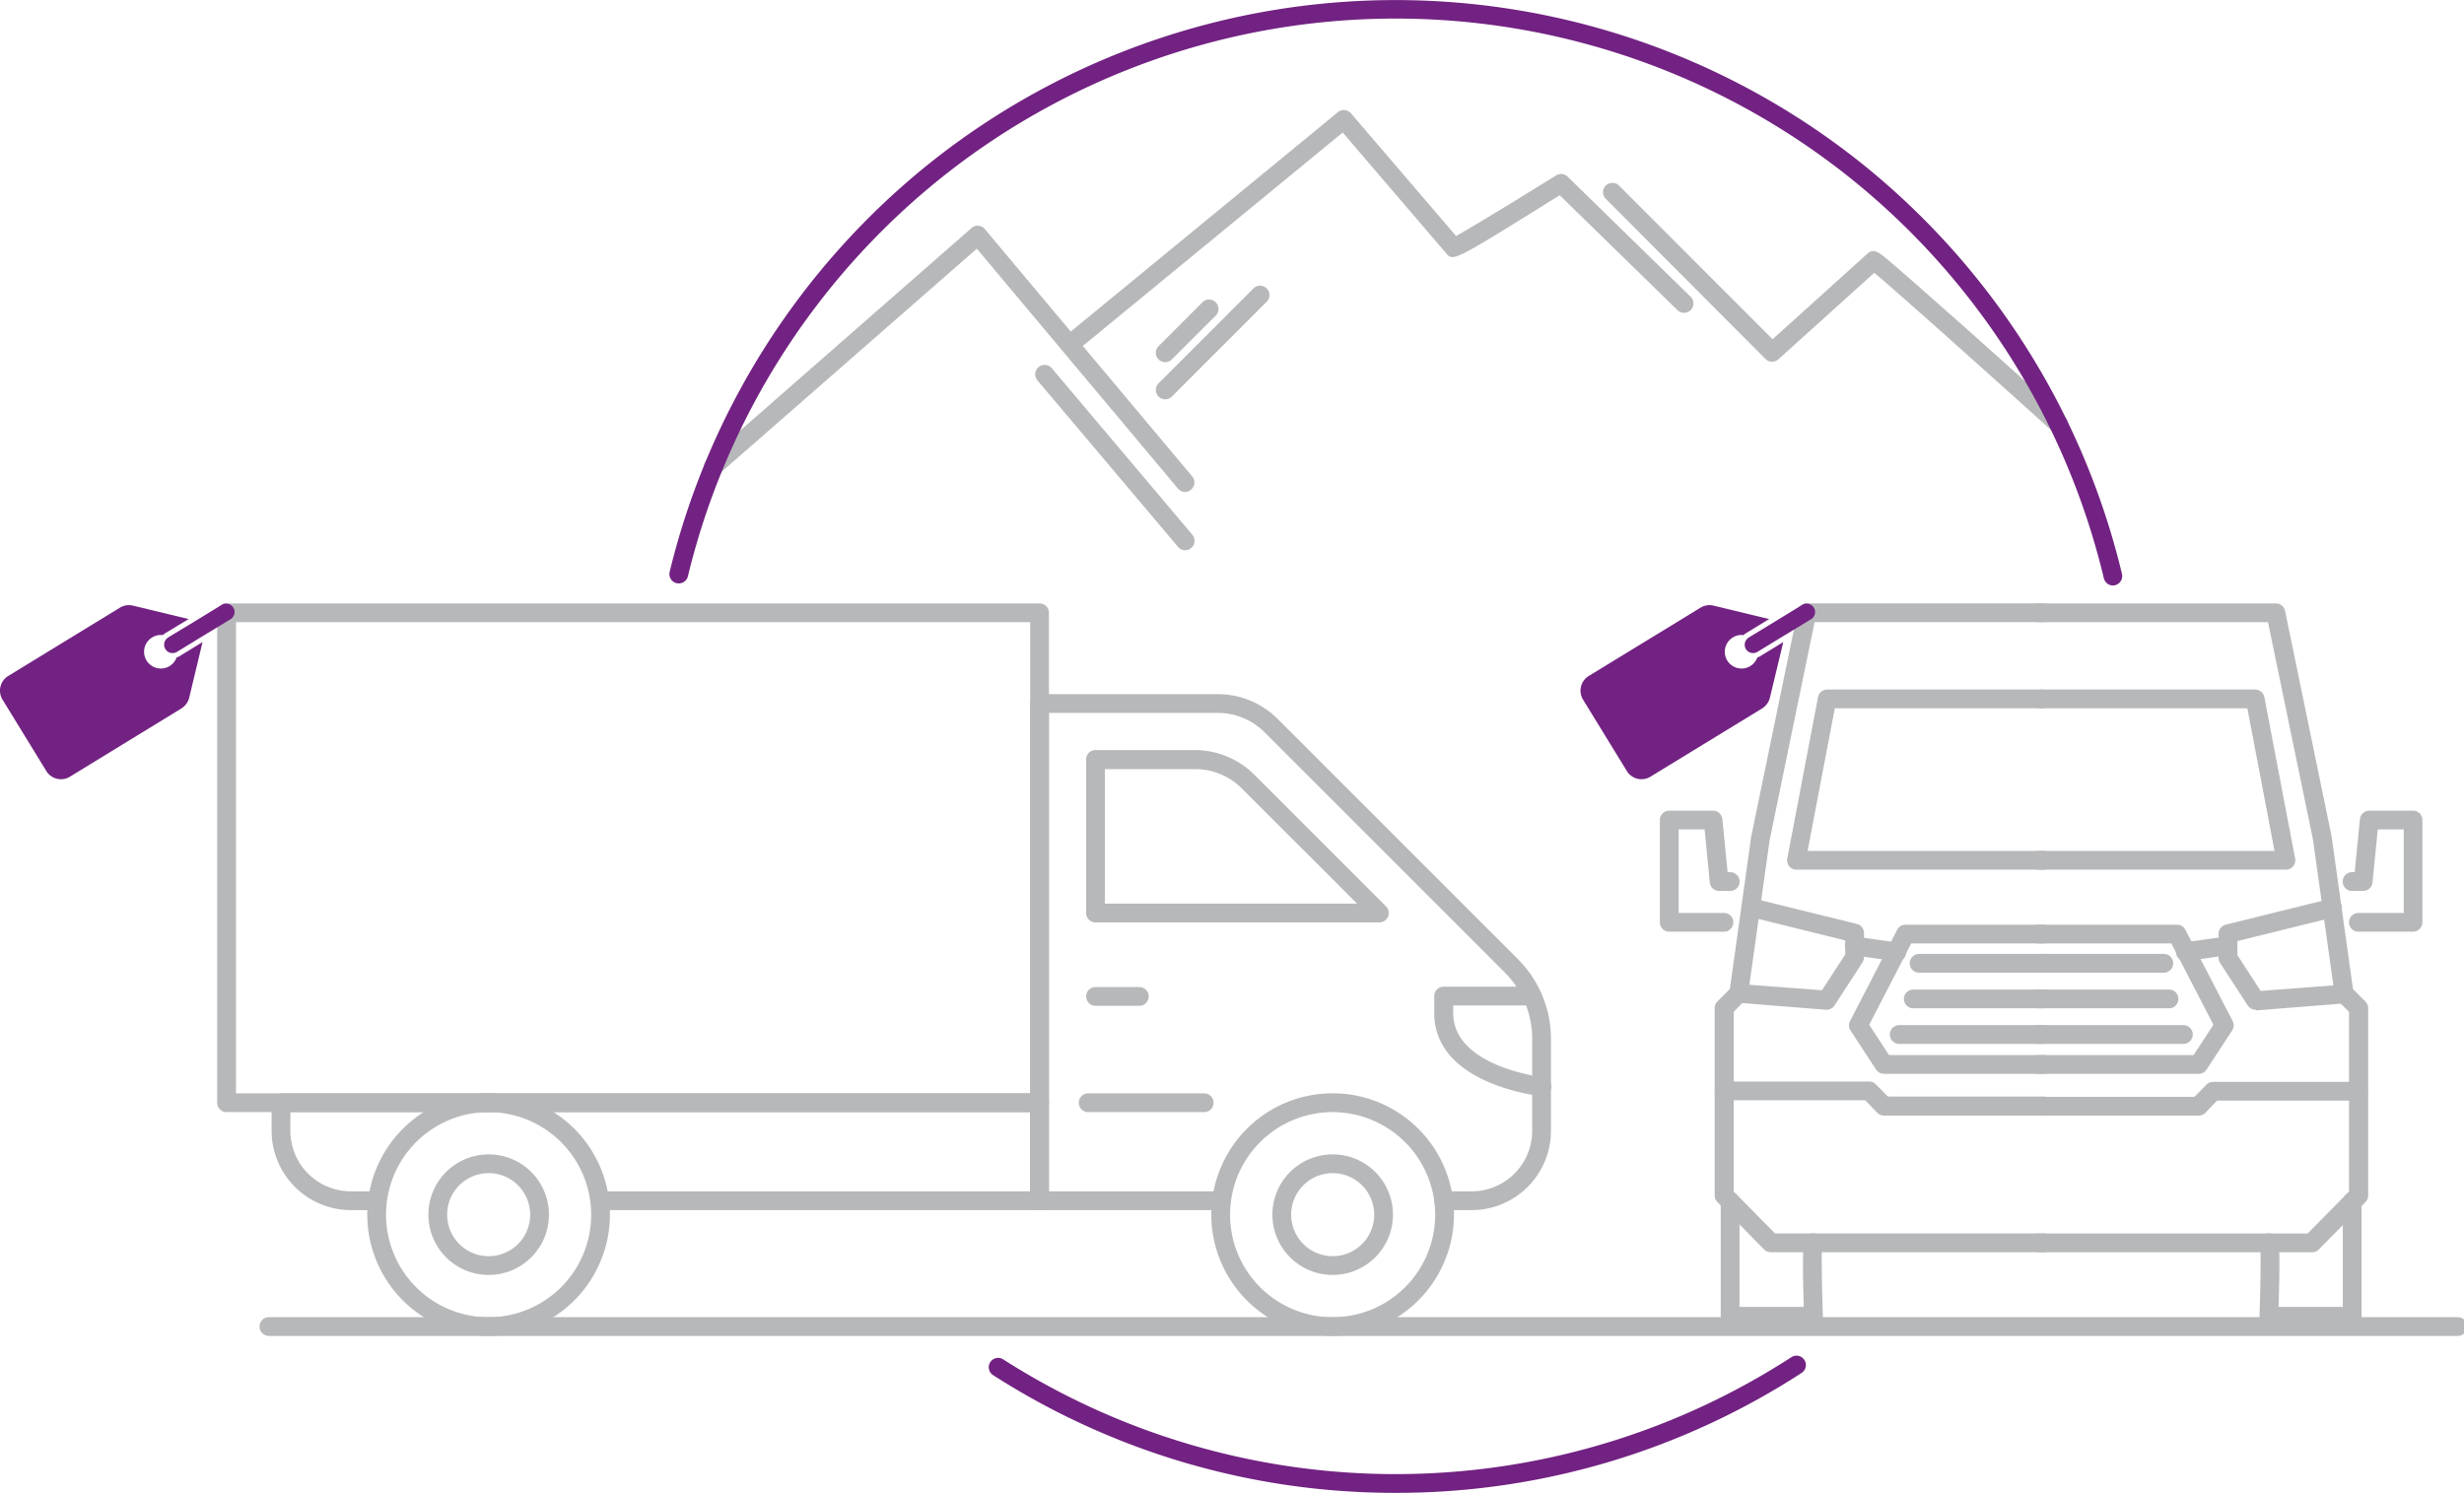 <svg height="239" width="394" xmlns="http://www.w3.org/2000/svg"><g fill="#b7b8ba"><path d="m393 213.64h-350a1.5 1.5 0 1 1 0-3h350a1.5 1.5 0 0 1 0 3zm-23.38-13.38h-43.62a1.5 1.5 0 0 1 0-3h43l6.61-6.71v-28.73l-1.88-1.9a1.52 1.52 0 0 1 -.41-.84l-3.47-24.81-7.19-34.77h-36.66a1.5 1.5 0 0 1 0-3h37.93a1.49 1.49 0 0 1 1.46 1.2l7.44 36.06 3.42 24.41 2 2a1.53 1.53 0 0 1 .43 1.05v29.95a1.53 1.53 0 0 1 -.43 1.06l-7.48 7.6a1.54 1.54 0 0 1 -1.15.43z"/><path d="m365.52 139.08h-39.52a1.5 1.5 0 0 1 0-3h37.7l-4.34-22.81h-33a1.5 1.5 0 0 1 0-3h34.24a1.52 1.52 0 0 1 1.48 1.22l4.92 25.81a1.5 1.5 0 0 1 -1.47 1.78zm-4.84 22.4a1.51 1.51 0 0 1 -1.26-.68l-4.42-6.8a1.48 1.48 0 0 1 -.24-.82v-3.85a1.5 1.5 0 0 1 1.14-1.46l16.64-4.11a1.5 1.5 0 1 1 .71 2.91l-15.49 3.83v2.24l3.72 5.73 13.22-1a1.53 1.53 0 0 1 1.61 1.38 1.49 1.49 0 0 1 -1.38 1.61l-14.11 1.12zm-9.15 10.25h-25.53a1.5 1.5 0 0 1 0-3h24.76l3.17-4.85-6.72-13h-21.21a1.5 1.5 0 0 1 0-3h22.12a1.48 1.48 0 0 1 1.33.81l7.55 14.59a1.51 1.51 0 0 1 -.07 1.51l-4.1 6.26a1.5 1.5 0 0 1 -1.3.68zm0 6.68h-25.53a1.5 1.5 0 0 1 0-3h24.9l1.92-1.95a1.51 1.51 0 0 1 1.07-.45h23.21a1.5 1.5 0 0 1 0 3h-22.59l-1.91 2a1.49 1.49 0 0 1 -1.07.4z"/><path d="m349.54 153.7a1.5 1.5 0 0 1 -.21-3l6.7-.94a1.52 1.52 0 0 1 1.7 1.28 1.5 1.5 0 0 1 -1.28 1.69l-6.71.94zm36.32-4.7h-8.75a1.5 1.5 0 0 1 0-3h7.25v-13.36h-4.15l-.84 8.49a1.49 1.49 0 0 1 -1.49 1.35h-1.78a1.5 1.5 0 0 1 0-3h.42l.84-8.48a1.51 1.51 0 0 1 1.49-1.36h7a1.5 1.5 0 0 1 1.5 1.5v16.38a1.5 1.5 0 0 1 -1.49 1.48zm-9.74 63h-13.32a1.5 1.5 0 0 1 -1.5-1.55c.16-4.69.24-10 .11-11.14a1.58 1.58 0 0 1 -.11-.58 1.5 1.5 0 0 1 1.5-1.5 1.58 1.58 0 0 1 1.1.47c.49.51.77.8.45 11.3h10.27v-16.85a1.5 1.5 0 1 1 3 0v18.38a1.5 1.5 0 0 1 -1.5 1.47zm-49.3-11.74h-43.66a1.52 1.52 0 0 1 -1.07-.44l-7.48-7.6a1.53 1.53 0 0 1 -.43-1.06v-29.95a1.53 1.53 0 0 1 .43-1.05l2-2 3.4-24.31 7.46-36.16a1.49 1.49 0 0 1 1.47-1.2h37.92a1.5 1.5 0 0 1 0 3h-36.7l-7.19 34.87-3.46 24.71a1.52 1.52 0 0 1 -.41.84l-1.88 1.9v28.73l6.61 6.71h43a1.5 1.5 0 0 1 0 3z"/><path d="m326.79 139.08h-39.53a1.5 1.5 0 0 1 -1.15-.54 1.47 1.47 0 0 1 -.32-1.24l4.91-25.81a1.52 1.52 0 0 1 1.48-1.22h34.21a1.5 1.5 0 0 1 0 3h-33l-4.35 22.81h37.72a1.5 1.5 0 0 1 0 3zm-34.69 22.4h-.1l-14.11-1.12a1.5 1.5 0 0 1 .23-3l13.22 1 3.72-5.73v-2.24l-15.5-3.83a1.5 1.5 0 0 1 .72-2.91l16.64 4.11a1.5 1.5 0 0 1 1.14 1.46v3.85a1.57 1.57 0 0 1 -.24.82l-4.44 6.85a1.51 1.51 0 0 1 -1.28.74zm34.72 10.25h-25.57a1.52 1.52 0 0 1 -1.26-.68l-4.09-6.26a1.51 1.51 0 0 1 -.07-1.51l7.54-14.59a1.48 1.48 0 0 1 1.33-.81h22.12a1.5 1.5 0 0 1 0 3h-21.21l-6.72 13 3.17 4.85h24.76a1.5 1.5 0 0 1 0 3zm0 6.68h-25.57a1.49 1.49 0 0 1 -1.07-.45l-1.91-2h-22.59a1.5 1.5 0 0 1 0-3h23.22a1.51 1.51 0 0 1 1.06.45l1.92 1.95h24.94a1.5 1.5 0 0 1 0 3z"/><path d="m303.24 153.7h-.24l-6.7-.94a1.5 1.5 0 0 1 -1.28-1.69 1.52 1.52 0 0 1 1.69-1.28l6.71.94a1.5 1.5 0 0 1 -.21 3zm-27.57-4.7h-8.75a1.5 1.5 0 0 1 -1.5-1.5v-16.36a1.5 1.5 0 0 1 1.5-1.5h7a1.51 1.51 0 0 1 1.49 1.36l.84 8.48h.42a1.5 1.5 0 0 1 0 3h-1.77a1.51 1.51 0 0 1 -1.5-1.35l-.83-8.49h-4.15v13.36h7.25a1.5 1.5 0 0 1 0 3zm70.24 6.55h-19.91a1.5 1.5 0 0 1 0-3h20a1.5 1.5 0 0 1 0 3z"/><path d="m326.82 155.55h-19.95a1.5 1.5 0 0 1 0-3h19.95a1.5 1.5 0 0 1 0 3zm20.02 5.7h-20.84a1.5 1.5 0 0 1 0-3h20.83a1.5 1.5 0 0 1 0 3z"/><path d="m326.77 161.25h-20.83a1.5 1.5 0 0 1 0-3h20.83a1.5 1.5 0 0 1 0 3zm22.32 5.69h-23.09a1.5 1.5 0 0 1 0-3h23.13a1.5 1.5 0 0 1 0 3z"/><path d="m326.82 166.94h-23.13a1.5 1.5 0 0 1 0-3h23.13a1.5 1.5 0 0 1 0 3zm-36.82 45.06h-13.35a1.51 1.51 0 0 1 -1.5-1.5v-18.35a1.5 1.5 0 1 1 3 0v16.85h10.28c-.32-10.5 0-10.79.45-11.3a1.58 1.58 0 0 1 1.1-.47 1.5 1.5 0 0 1 1.5 1.5 1.58 1.58 0 0 1 -.11.58c-.13 1.16-.05 6.45.11 11.14a1.5 1.5 0 0 1 -1.48 1.55zm-123.77-34.15h-130a1.5 1.5 0 0 1 -1.5-1.5v-78.35a1.5 1.5 0 0 1 1.5-1.5h130a1.5 1.5 0 0 1 1.5 1.5v78.35a1.5 1.5 0 0 1 -1.5 1.5zm-128.5-3h127v-75.35h-127z"/><path d="m166.23 193.52h-70.23a1.5 1.5 0 0 1 0-3h68.7v-12.67h-118.27v3a9.68 9.68 0 0 0 9.68 9.67h4.13a1.5 1.5 0 1 1 0 3h-4.13a12.69 12.69 0 0 1 -12.68-12.67v-4.5a1.51 1.51 0 0 1 1.5-1.5h121.3a1.5 1.5 0 0 1 1.5 1.5v15.65a1.5 1.5 0 0 1 -1.5 1.52z"/><path d="m235.33 193.52h-4.48a1.5 1.5 0 0 1 0-3h4.48a9.68 9.68 0 0 0 9.67-9.67v-14.68a15 15 0 0 0 -4.43-10.7l-38.35-38.35a10.55 10.55 0 0 0 -7.5-3.11h-27v76.51h27.61a1.5 1.5 0 0 1 0 3h-29.1a1.5 1.5 0 0 1 -1.5-1.5v-79.51a1.5 1.5 0 0 1 1.5-1.5h28.49a13.53 13.53 0 0 1 9.62 4l38.35 38.35a18 18 0 0 1 5.31 12.81v14.68a12.68 12.68 0 0 1 -12.67 12.67z"/><path d="m220.6 147.51h-45.43a1.5 1.5 0 0 1 -1.5-1.5v-24.56a1.5 1.5 0 0 1 1.5-1.5h15.83a13.53 13.53 0 0 1 9.63 4l21 21a1.5 1.5 0 0 1 -1.06 2.56zm-43.93-3h40.33l-18.46-18.45a10.52 10.52 0 0 0 -7.54-3.06h-14.33zm69.83 30.77h-.16c-.7-.07-17-2-17-13.24v-2.75a1.5 1.5 0 0 1 1.5-1.5h14.16a1.5 1.5 0 0 1 0 3h-12.63v1.21c0 8.57 14.15 10.25 14.29 10.26a1.5 1.5 0 0 1 -.16 3zm-64.32-14.43h-7a1.5 1.5 0 0 1 0-3h7a1.5 1.5 0 0 1 0 3zm10.38 17h-18.56a1.5 1.5 0 0 1 0-3h18.55a1.5 1.5 0 0 1 0 3zm-114.42 35.79a19.4 19.4 0 1 1 19.39-19.39 19.42 19.42 0 0 1 -19.39 19.39zm0-35.79a16.4 16.4 0 1 0 16.39 16.4 16.42 16.42 0 0 0 -16.39-16.4z"/><path d="m78.14 203.89a9.64 9.64 0 1 1 9.64-9.64 9.65 9.65 0 0 1 -9.64 9.64zm0-16.28a6.64 6.64 0 1 0 6.64 6.64 6.65 6.65 0 0 0 -6.64-6.64zm134.96 26.03a19.4 19.4 0 1 1 19.39-19.39 19.42 19.42 0 0 1 -19.39 19.39zm0-35.79a16.4 16.4 0 1 0 16.39 16.4 16.42 16.42 0 0 0 -16.39-16.4z"/><path d="m213.1 203.89a9.64 9.64 0 1 1 9.64-9.64 9.65 9.65 0 0 1 -9.64 9.64zm0-16.28a6.64 6.64 0 1 0 6.64 6.64 6.65 6.65 0 0 0 -6.64-6.64z"/></g><g fill="#722282"><path d="m.4 111.88 7 11.41a2.74 2.74 0 0 0 3.78.92l17.82-10.91a2.85 2.85 0 0 0 1.25-1.71l2.14-8.91-3.69 2.26a1.69 1.69 0 0 1 -.46.2 2.68 2.68 0 1 1 -3.91-3.2 2.58 2.58 0 0 1 1.72-.37 1.4 1.4 0 0 1 .38-.31l3.73-2.26-8.91-2.15a2.76 2.76 0 0 0 -2.08.33l-17.85 10.92a2.75 2.75 0 0 0 -.92 3.78z"/><path d="m26.44 103.79a1.31 1.31 0 0 0 1.15.65 1.34 1.34 0 0 0 .7-.19l.13-.08 4.12-2.52 4.37-2.65a1.35 1.35 0 0 0 -1.41-2.3l-4.36 2.67-4.14 2.5-.11.08a1.34 1.34 0 0 0 -.45 1.84zm226.69 8.09 7 11.41a2.74 2.74 0 0 0 3.78.92l17.85-10.91a2.85 2.85 0 0 0 1.25-1.71l2.14-8.91-3.69 2.26a1.69 1.69 0 0 1 -.46.2 2.68 2.68 0 1 1 -3.91-3.2 2.58 2.58 0 0 1 1.72-.37 1.4 1.4 0 0 1 .38-.31l3.7-2.26-8.89-2.15a2.76 2.76 0 0 0 -2.08.33l-17.87 10.92a2.75 2.75 0 0 0 -.92 3.78z"/><path d="m279.17 103.79a1.31 1.31 0 0 0 1.15.65 1.34 1.34 0 0 0 .7-.19l.13-.08 4.12-2.52 4.37-2.65a1.35 1.35 0 0 0 -1.41-2.3l-4.36 2.67-4.14 2.52-.11.08a1.34 1.34 0 0 0 -.45 1.82z"/></g><path d="m171.24 56.45a1.48 1.48 0 0 1 -1.16-.55 1.5 1.5 0 0 1 .21-2.11l43.64-35.85a1.5 1.5 0 0 1 2.09.18l16.81 19.62c2.47-1.37 9.61-5.72 16-9.69a1.5 1.5 0 0 1 1.84.2l19.66 19.2a1.5 1.5 0 0 1 -2.1 2.15l-18.83-18.38c-17 10.61-17 10.58-18.12 9.33l-16.58-19.36-42.51 34.92a1.48 1.48 0 0 1 -.95.34zm157.98 12.93a1.51 1.51 0 0 1 -1-.39c-10-9-24.76-22.24-28.52-25.36l-15.3 13.8a1.5 1.5 0 0 1 -2.07 0l-25.56-25.63a1.49 1.49 0 0 1 0-2.12 1.51 1.51 0 0 1 2.12 0l24.55 24.57 15.15-13.67c1-.93 1.89-.2 3.33 1 .83.71 2 1.72 3.42 2.95 2.47 2.17 5.9 5.2 10.18 9 7.37 6.58 14.7 13.19 14.7 13.19a1.49 1.49 0 0 1 .11 2.12 1.48 1.48 0 0 1 -1.11.54zm-139.7 18.62a1.52 1.52 0 0 1 -1.15-.54l-22.48-26.63a1.5 1.5 0 1 1 2.3-1.94l22.48 26.64a1.51 1.51 0 0 1 -1.15 2.47z" fill="#b7b8ba"/><path d="m186.32 57.92a1.51 1.51 0 0 1 -1.06-.44 1.49 1.49 0 0 1 0-2.12l7.08-7.09a1.51 1.51 0 0 1 2.13 2.13l-7.09 7.08a1.51 1.51 0 0 1 -1.06.44zm0 5.94a1.51 1.51 0 0 1 -1.06-.44 1.49 1.49 0 0 1 0-2.12l15.21-15.21a1.5 1.5 0 0 1 2.12 2.12l-15.21 15.21a1.51 1.51 0 0 1 -1.06.44zm3.2 14.82a1.51 1.51 0 0 1 -1.15-.53l-32.17-38.38-41.12 35.95a1.5 1.5 0 1 1 -2-2.25l42.27-37a1.48 1.48 0 0 1 2.13.17l33.16 39.55a1.49 1.49 0 0 1 -.19 2.11 1.46 1.46 0 0 1 -.93.38z" fill="#b7b8ba"/><path d="m223.16 238.74a118.88 118.88 0 0 1 -64.43-18.87 1.5 1.5 0 0 1 1.62-2.52 116.45 116.45 0 0 0 126.1-.31 1.5 1.5 0 0 1 1.63 2.52 118.9 118.9 0 0 1 -64.92 19.18zm114.71-145.11a1.5 1.5 0 0 1 -1.46-1.16 116.85 116.85 0 0 0 -40.55-64 116.38 116.38 0 0 0 -145.27-.1 116.89 116.89 0 0 0 -40.59 63.78 1.5 1.5 0 0 1 -2.92-.7 120 120 0 0 1 41.64-65.4 119.4 119.4 0 0 1 149 .11 120 120 0 0 1 41.59 65.62 1.51 1.51 0 0 1 -1.12 1.81 2 2 0 0 1 -.32.04z" fill="#722282"/></svg>